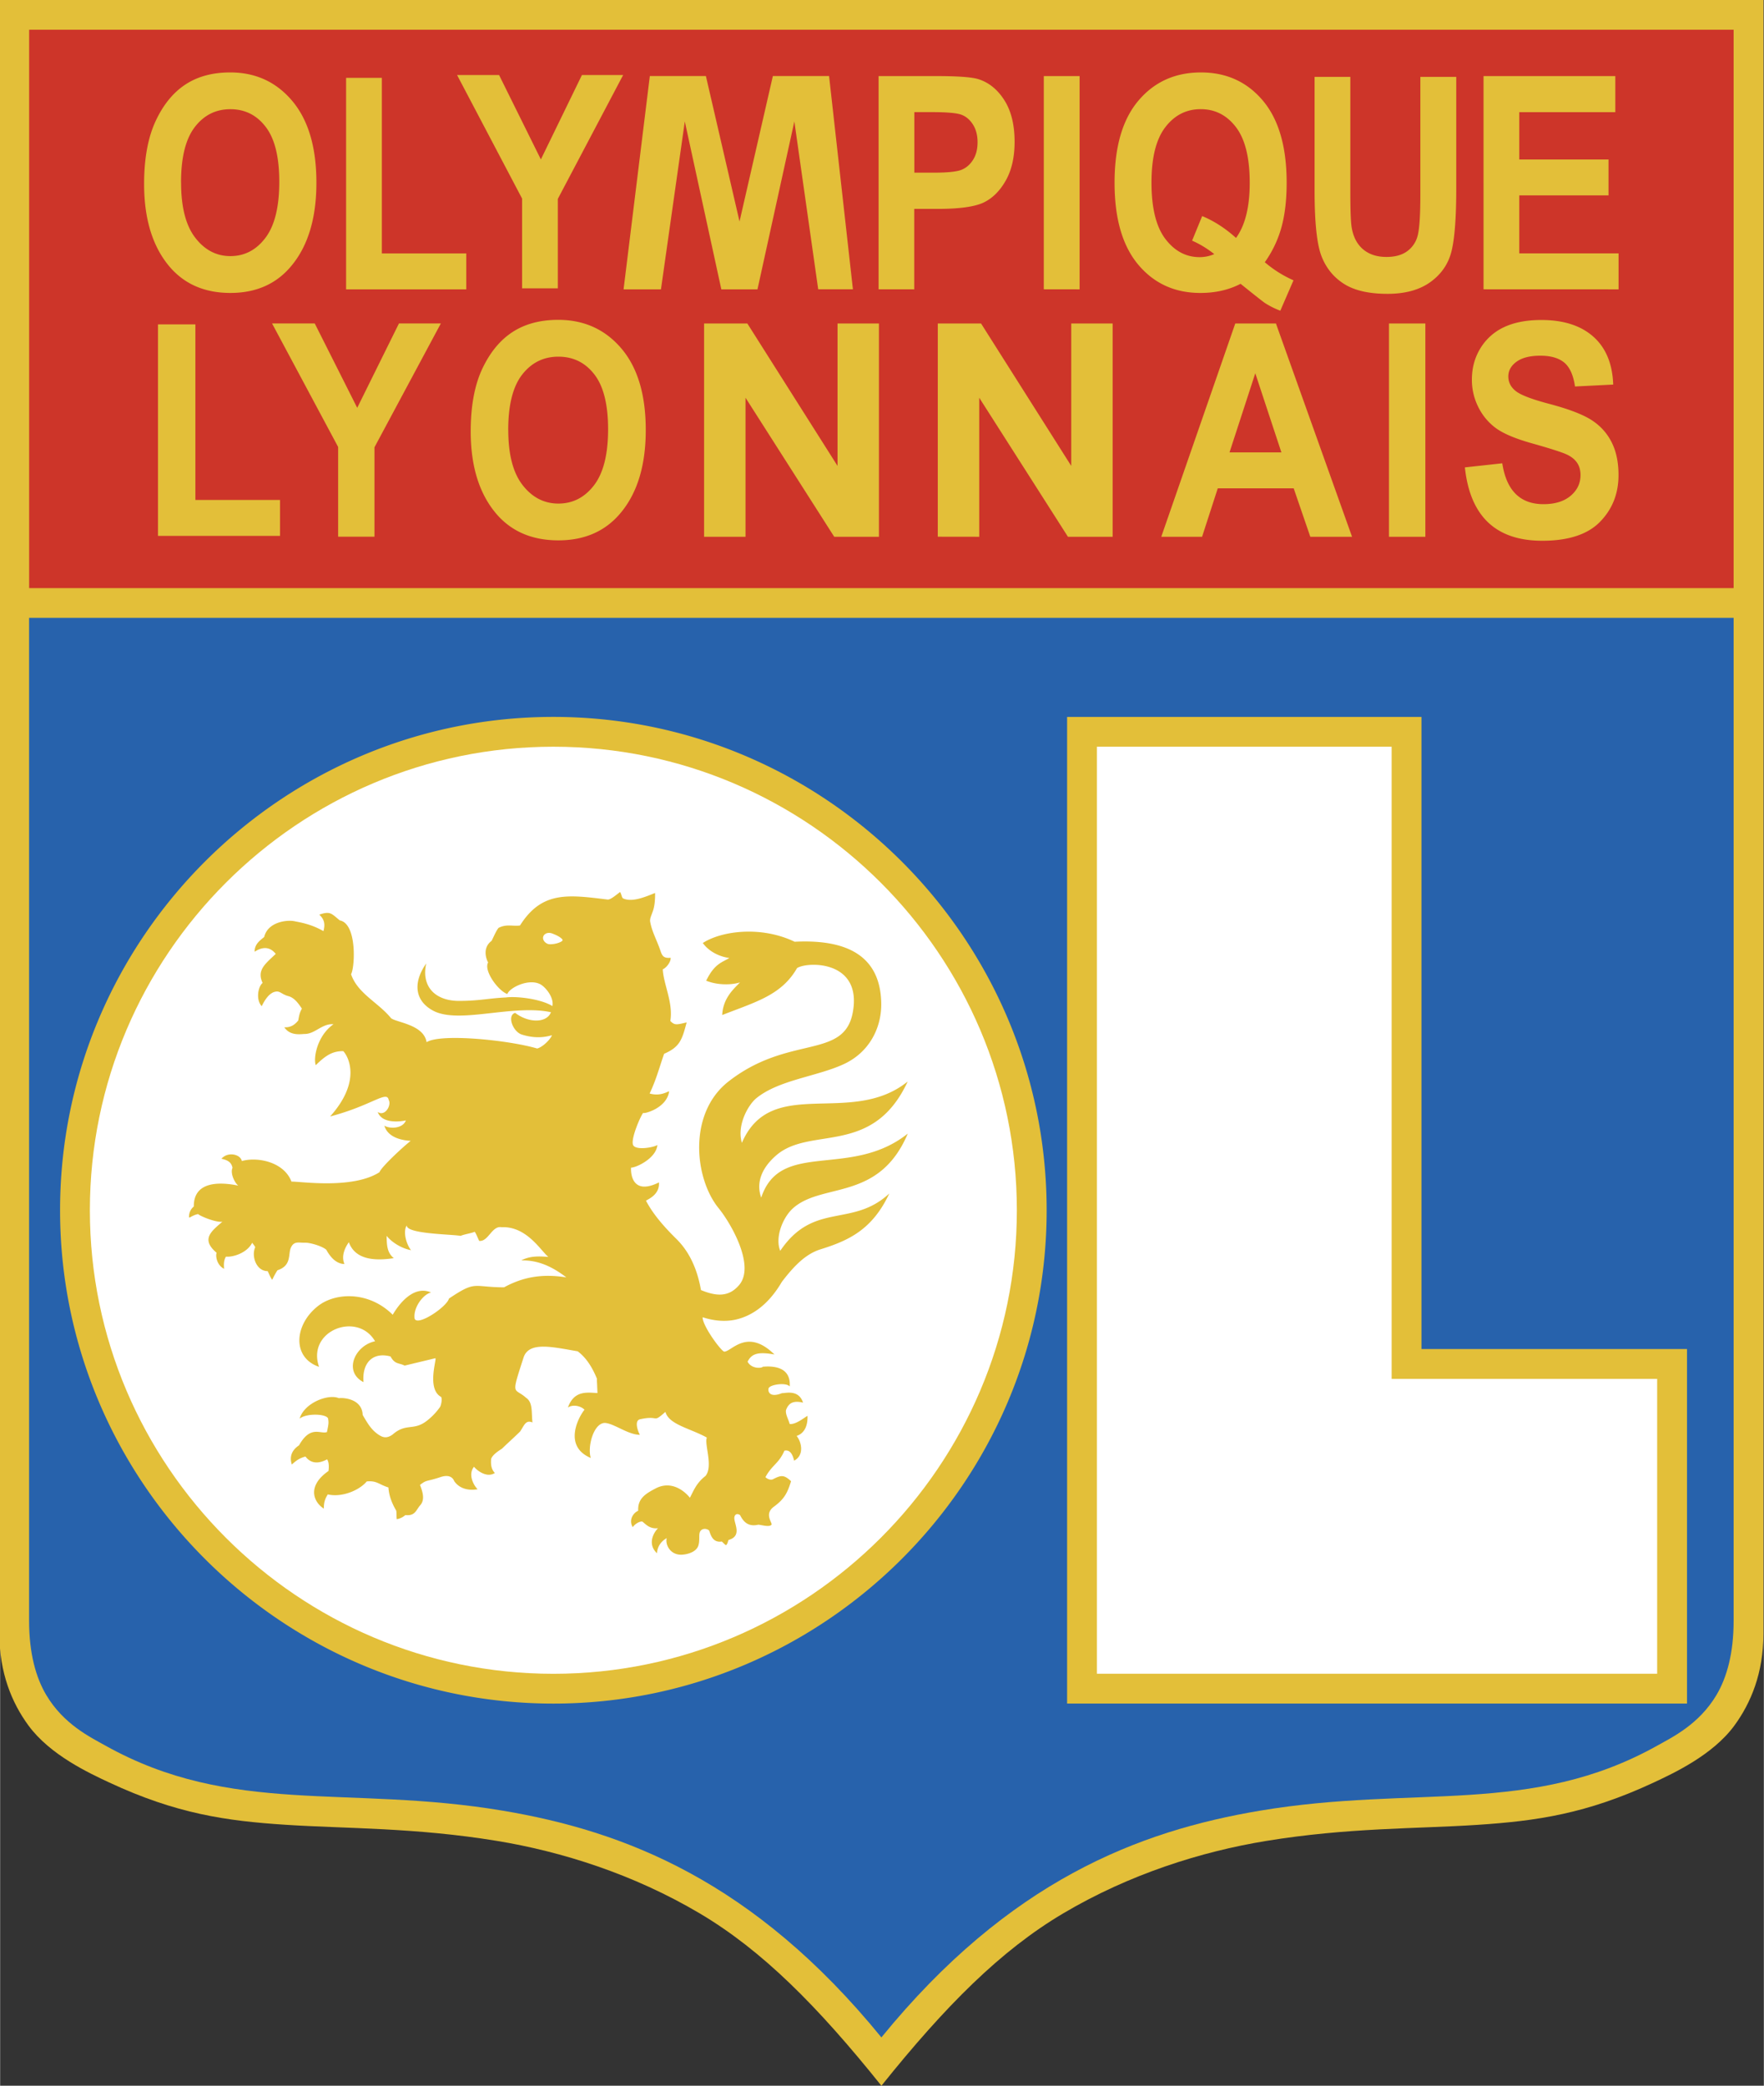 <?xml version="1.0" encoding="UTF-8" standalone="no"?>
<svg
   xmlns:dc="http://purl.org/dc/elements/1.1/"
   xmlns:cc="http://creativecommons.org/ns#"
   xmlns:rdf="http://www.w3.org/1999/02/22-rdf-syntax-ns#"
   xmlns:svg="http://www.w3.org/2000/svg"
   xmlns="http://www.w3.org/2000/svg"
   xmlns:sodipodi="http://sodipodi.sourceforge.net/DTD/sodipodi-0.dtd"
   xmlns:inkscape="http://www.inkscape.org/namespaces/inkscape"
   width="422.928"
   height="500"
   viewBox="0 0 35.869 42.412"
   version="1.1"
   id="svg1869"
   sodipodi:docname="Lyon logo 2000.svg"
   inkscape:version="1.0.1 (3bc2e813f5, 2020-09-07)">
  <rect x="0" y="0" width="35.869" height="42.412" fill="#333333" stroke="none"/>
  <defs
     id="defs1873" />
  <sodipodi:namedview
     pagecolor="#ffffff"
     bordercolor="#666666"
     borderopacity="1"
     objecttolerance="10"
     gridtolerance="10"
     guidetolerance="10"
     inkscape:pageopacity="0"
     inkscape:pageshadow="2"
     inkscape:window-width="3840"
     inkscape:window-height="2068"
     id="namedview1871"
     showgrid="false"
     fit-margin-top="0"
     fit-margin-left="0"
     fit-margin-right="0"
     fit-margin-bottom="0"
     inkscape:zoom="1.9824"
     inkscape:cx="647.02806"
     inkscape:cy="205.68821"
     inkscape:window-x="-12"
     inkscape:window-y="-12"
     inkscape:window-maximized="1"
     inkscape:current-layer="svg1869" />
  <path
     d="m 17.922,42.412 c -1.303,-1.626 -2.428,-2.754 -3.696,-3.505 -1.35,-0.799 -2.81,-1.258 -4.128,-1.474 -1.663,-0.272 -3.043,-0.246 -4.294,-0.327 -1.201,-0.078 -2.22,-0.222 -3.588,-0.861 -0.405,-0.189 -1.198,-0.557 -1.638,-1.155 -0.342,-0.465 -0.593,-1.077 -0.593,-1.869 L -0.015,0 h 35.875 l -2e-4,33.223 c 0,0.792 -0.251,1.403 -0.593,1.869 -0.44,0.598 -1.233,0.965 -1.638,1.155 -1.367,0.638 -2.387,0.782 -3.588,0.861 -1.251,0.082 -2.631,0.055 -4.295,0.327 -1.318,0.216 -2.778,0.674 -4.128,1.474 -1.268,0.751 -2.393,1.879 -3.696,3.505 z"
     fill="#e3bf39"
     id="path1855"
     style="stroke-width:0.2" />
  <path
     d="m 0.59,11.959 h 34.664 V 0.605 h -34.664 z"
     fill="#cd3529"
     id="path1857"
     style="stroke-width:0.2" />
  <path
     d="m 17.922,41.43 c -2.599,-3.188 -5.233,-4.197 -7.702,-4.611 -3.152,-0.529 -5.511,0.114 -8.083,-1.325 -0.304,-0.17 -0.845,-0.431 -1.198,-1.025 -0.212,-0.356 -0.35,-0.849 -0.35,-1.512 V 12.564 h 34.665 v 20.393 c 0,0.663 -0.138,1.155 -0.35,1.512 -0.354,0.594 -0.894,0.855 -1.198,1.025 -2.571,1.439 -4.93,0.796 -8.082,1.325 -2.469,0.414 -5.103,1.423 -7.702,4.611 z"
     fill="#2762ac"
     id="path1859"
     style="stroke-width:0.2" />
  <path
     d="m 29.791,9.504 0.758,-0.083 c 0.085,0.554 0.364,0.831 0.838,0.831 0.234,0 0.418,-0.057 0.552,-0.17 0.134,-0.113 0.201,-0.254 0.201,-0.421 0,-0.098 -0.023,-0.183 -0.07,-0.251 -0.047,-0.069 -0.118,-0.126 -0.214,-0.17 -0.096,-0.044 -0.328,-0.119 -0.697,-0.223 -0.33,-0.092 -0.572,-0.193 -0.726,-0.301 a 1.172,1.172 0 0 1 -0.366,-0.428 1.225,1.225 0 0 1 -0.136,-0.569 c 0,-0.236 0.058,-0.449 0.174,-0.638 a 1.108,1.108 0 0 1 0.481,-0.429 c 0.204,-0.096 0.457,-0.145 0.758,-0.145 0.452,0 0.804,0.114 1.058,0.34 0.254,0.226 0.388,0.551 0.403,0.973 l -0.777,0.039 c -0.034,-0.233 -0.108,-0.395 -0.221,-0.488 -0.113,-0.092 -0.274,-0.138 -0.483,-0.138 -0.209,0 -0.37,0.04 -0.483,0.121 -0.113,0.081 -0.169,0.182 -0.169,0.301 0,0.119 0.051,0.218 0.154,0.299 0.102,0.081 0.338,0.17 0.706,0.266 0.39,0.105 0.672,0.215 0.845,0.33 0.174,0.115 0.307,0.264 0.398,0.447 0.092,0.183 0.138,0.404 0.138,0.664 0,0.376 -0.125,0.693 -0.376,0.95 -0.25,0.256 -0.642,0.385 -1.175,0.385 -0.942,-2e-4 -1.466,-0.496 -1.573,-1.488 z m -1.546,1.411 V 6.578 h 0.74 v 4.337 z m -0.751,0 h -0.849 l -0.338,-0.985 h -1.544 l -0.319,0.985 h -0.83 l 1.505,-4.337 h 0.827 z m -1.437,-1.716 -0.531,-1.609 -0.524,1.609 z m -11.741,1.716 V 6.578 h 0.88 l 1.834,2.896 V 6.578 h 0.842 v 4.337 h -0.909 l -1.804,-2.827 v 2.827 z m -3.982,-2.171 c 0,0.499 0.098,0.873 0.293,1.122 0.195,0.25 0.438,0.374 0.726,0.374 0.292,0 0.533,-0.123 0.724,-0.371 0.191,-0.248 0.287,-0.628 0.287,-1.14 0,-0.503 -0.093,-0.875 -0.279,-1.115 -0.186,-0.241 -0.43,-0.361 -0.732,-0.361 -0.301,0 -0.546,0.121 -0.736,0.364 -0.189,0.242 -0.284,0.618 -0.284,1.127 z m -0.764,0.029 c 0,-0.516 0.079,-0.942 0.237,-1.277 0.158,-0.334 0.364,-0.583 0.618,-0.747 0.254,-0.164 0.563,-0.245 0.925,-0.245 0.525,0 0.954,0.194 1.284,0.582 0.331,0.389 0.496,0.942 0.496,1.66 0,0.725 -0.175,1.293 -0.525,1.701 -0.307,0.36 -0.725,0.541 -1.252,0.541 -0.531,0 -0.951,-0.179 -1.258,-0.535 -0.35,-0.408 -0.525,-0.969 -0.525,-1.68 z m -2.696,2.141 v -1.825 l -1.344,-2.512 h 0.868 l 0.864,1.716 0.849,-1.716 h 0.852 l -1.35,2.518 v 1.819 h -0.739 z m -3.664,-0.017 v -4.301 h 0.761 v 3.57 h 1.721 v 0.731 z m 26.958,-5.014 V 1.547 h 2.68 v 0.734 h -1.953 v 0.962 h 1.815 V 3.973 h -1.815 v 1.18 h 2.019 v 0.731 z m -3.436,-4.32 h 0.727 v 2.349 c 0,0.365 0.009,0.603 0.027,0.712 0.032,0.192 0.108,0.339 0.23,0.444 0.122,0.104 0.281,0.157 0.479,0.157 0.168,0 0.305,-0.036 0.411,-0.11 a 0.554,0.554 0 0 0 0.218,-0.308 c 0.039,-0.132 0.059,-0.413 0.059,-0.845 V 1.563 h 0.73 V 3.841 c 0,0.582 -0.032,1.003 -0.095,1.262 -0.063,0.26 -0.206,0.469 -0.427,0.63 -0.222,0.161 -0.513,0.242 -0.876,0.242 -0.376,0 -0.67,-0.067 -0.881,-0.2 -0.211,-0.133 -0.365,-0.32 -0.46,-0.562 -0.095,-0.242 -0.142,-0.687 -0.142,-1.336 V 1.563 Z m -1.598,3.276 c 0.186,-0.256 0.279,-0.63 0.279,-1.121 0,-0.509 -0.093,-0.886 -0.279,-1.131 -0.186,-0.244 -0.425,-0.367 -0.718,-0.367 -0.293,0 -0.533,0.123 -0.72,0.367 -0.188,0.245 -0.281,0.62 -0.281,1.127 0,0.514 0.094,0.896 0.281,1.143 0.187,0.247 0.42,0.372 0.698,0.372 0.105,0 0.203,-0.021 0.298,-0.062 -0.152,-0.119 -0.302,-0.209 -0.451,-0.273 l 0.205,-0.5 c 0.24,0.099 0.469,0.247 0.688,0.444 z m 0.586,0.494 a 2.365,2.365 0 0 0 0.583,0.367 l -0.268,0.618 a 1.642,1.642 0 0 1 -0.318,-0.16 c -0.023,-0.015 -0.188,-0.143 -0.49,-0.387 -0.238,0.124 -0.511,0.186 -0.817,0.186 -0.521,0 -0.942,-0.192 -1.264,-0.575 -0.322,-0.384 -0.482,-0.939 -0.482,-1.667 0,-0.73 0.162,-1.286 0.485,-1.668 0.324,-0.383 0.748,-0.574 1.272,-0.574 0.519,0 0.939,0.192 1.261,0.575 0.321,0.383 0.482,0.939 0.482,1.667 0,0.353 -0.036,0.656 -0.107,0.911 a 2.263,2.263 0 0 1 -0.338,0.707 z m -4.495,0.55 V 1.547 h 0.728 v 4.337 z m -2.633,-3.603 V 3.511 h 0.402 c 0.271,0 0.455,-0.019 0.552,-0.056 0.097,-0.038 0.177,-0.105 0.239,-0.203 0.062,-0.097 0.093,-0.217 0.093,-0.359 0,-0.144 -0.032,-0.265 -0.096,-0.364 -0.064,-0.099 -0.143,-0.164 -0.238,-0.198 -0.094,-0.033 -0.293,-0.051 -0.598,-0.051 z m -0.727,3.603 V 1.547 h 1.171 c 0.437,0 0.722,0.021 0.856,0.062 0.215,0.067 0.392,0.211 0.531,0.429 0.139,0.219 0.208,0.501 0.208,0.846 0,0.313 -0.06,0.576 -0.18,0.788 -0.12,0.212 -0.271,0.361 -0.451,0.447 -0.18,0.085 -0.491,0.129 -0.932,0.129 h -0.478 v 1.636 z m -5.186,0 0.534,-4.337 h 1.14 l 0.684,2.958 0.678,-2.958 h 1.143 l 0.485,4.337 h -0.706 l -0.485,-3.413 -0.75,3.414 h -0.735 l -0.743,-3.414 -0.485,3.414 h -0.759 z m -2.064,-0.02 v -1.825 l -1.322,-2.512 h 0.854 l 0.85,1.716 0.835,-1.716 h 0.838 l -1.328,2.518 v 1.819 z m -3.579,0.02 V 1.583 h 0.727 v 3.57 h 1.717 v 0.731 h -2.443 z m -3.356,-2.171 c 0,0.499 0.096,0.873 0.288,1.122 0.192,0.25 0.431,0.374 0.715,0.374 0.287,0 0.524,-0.123 0.712,-0.371 0.188,-0.248 0.282,-0.628 0.282,-1.14 0,-0.503 -0.091,-0.875 -0.275,-1.115 -0.183,-0.241 -0.423,-0.361 -0.72,-0.361 -0.296,0 -0.538,0.121 -0.724,0.364 -0.186,0.243 -0.279,0.618 -0.279,1.127 z m -0.752,0.03 c 0,-0.517 0.078,-0.942 0.233,-1.277 0.155,-0.334 0.358,-0.583 0.608,-0.747 0.25,-0.164 0.554,-0.245 0.91,-0.245 0.517,0 0.938,0.194 1.264,0.582 0.325,0.388 0.489,0.942 0.489,1.66 0,0.725 -0.172,1.293 -0.517,1.701 -0.302,0.36 -0.713,0.541 -1.232,0.541 -0.522,0 -0.935,-0.179 -1.238,-0.535 -0.345,-0.408 -0.517,-0.968 -0.517,-1.68 z m 16.141,7.172 V 6.578 h 0.88 l 1.834,2.896 V 6.578 h 0.842 v 4.337 h -0.909 l -1.804,-2.827 v 2.827 z m -7.818,3.664 c 5.525,0 10.032,4.506 10.032,10.032 0,5.525 -4.506,10.032 -10.032,10.032 -5.525,0 -10.032,-4.506 -10.032,-10.032 0,-5.525 4.507,-10.032 10.032,-10.032 z m 10.448,10e-4 h 7.207 v 12.853 h 5.4 v 7.209 h -12.607 z"
     fill="#e3bf39"
     id="path1861"
     style="stroke-width:0.2" />
  <path
     d="m 11.251,15.184 c 5.192,0 9.426,4.234 9.426,9.426 0,5.192 -4.234,9.426 -9.426,9.426 -5.192,0 -9.426,-4.234 -9.426,-9.426 0,-5.192 4.234,-9.426 9.426,-9.426 z m 11.054,4e-4 h 5.994 v 12.854 h 5.4 v 5.996 h -11.394 z"
     fill="#ffffff"
     id="path1863"
     style="stroke-width:0.2" />
  <path
     d="m 16.209,19.682 c -0.316,0.554 -0.836,0.689 -1.524,0.958 0.015,-0.34 0.231,-0.529 0.362,-0.663 -0.181,0.055 -0.46,0.058 -0.688,-0.035 0.17,-0.35 0.323,-0.37 0.471,-0.462 -0.179,-0.022 -0.404,-0.117 -0.54,-0.304 0.37,-0.242 1.174,-0.358 1.868,-0.026 0.941,-0.047 1.74,0.202 1.761,1.245 0.01,0.499 -0.238,0.999 -0.756,1.241 -0.545,0.255 -1.329,0.322 -1.787,0.698 -0.155,0.127 -0.4,0.54 -0.291,0.905 0.6,-1.389 2.216,-0.315 3.372,-1.247 -0.712,1.534 -1.976,0.898 -2.673,1.501 -0.313,0.271 -0.409,0.573 -0.306,0.86 0.392,-1.186 1.817,-0.374 2.981,-1.302 -0.587,1.386 -1.738,0.987 -2.334,1.518 -0.208,0.186 -0.372,0.594 -0.26,0.866 0.684,-1.011 1.461,-0.462 2.218,-1.166 -0.345,0.737 -0.827,0.957 -1.397,1.135 -0.309,0.096 -0.544,0.344 -0.787,0.66 -0.276,0.472 -0.608,0.69 -0.924,0.766 -0.246,0.059 -0.495,0.019 -0.688,-0.044 -0.008,0.165 0.36,0.669 0.436,0.699 0.15,0.006 0.463,-0.493 1.024,0.058 -0.351,-0.063 -0.469,-0.008 -0.546,0.147 0.088,0.161 0.303,0.127 0.31,0.102 0.171,-0.014 0.575,-0.022 0.547,0.401 -0.076,-0.086 -0.386,-0.04 -0.427,0.031 -0.024,0.052 0.002,0.213 0.27,0.105 0.064,0.005 0.337,-0.084 0.428,0.193 -0.201,-0.048 -0.295,0.01 -0.347,0.152 -0.014,0.088 0.05,0.186 0.075,0.282 0.118,0.015 0.28,-0.116 0.362,-0.166 0.007,0.147 -0.031,0.347 -0.221,0.409 0.101,0.122 0.161,0.394 -0.051,0.503 -0.033,-0.144 -0.092,-0.227 -0.197,-0.203 -0.118,0.269 -0.246,0.282 -0.386,0.538 0.042,0.042 0.108,0.065 0.155,0.042 0.161,-0.083 0.222,-0.095 0.366,0.041 -0.074,0.24 -0.139,0.364 -0.348,0.517 -0.191,0.14 -0.053,0.297 -0.046,0.362 -0.04,0.061 -0.181,0.014 -0.271,0.005 -0.209,0.049 -0.306,-0.063 -0.371,-0.194 -0.054,-0.039 -0.109,-0.022 -0.117,0.046 -0.014,0.116 0.17,0.375 -0.116,0.458 -0.015,0.013 -0.015,0.074 -0.053,0.107 -0.031,-0.014 -0.071,-0.066 -0.088,-0.075 -0.193,0.032 -0.23,-0.157 -0.256,-0.224 -0.068,-0.055 -0.17,-0.04 -0.193,0.046 -0.017,0.063 0.005,0.167 -0.027,0.263 -0.042,0.128 -0.219,0.177 -0.332,0.183 -0.237,0.012 -0.344,-0.202 -0.311,-0.337 -0.07,0.039 -0.189,0.134 -0.197,0.308 -0.201,-0.186 -0.07,-0.422 0.021,-0.509 -0.177,0.019 -0.255,-0.089 -0.322,-0.137 -0.075,-0.003 -0.171,0.075 -0.192,0.116 -0.088,-0.142 0.006,-0.29 0.11,-0.334 -0.011,-0.246 0.142,-0.343 0.354,-0.454 0.336,-0.176 0.606,0.073 0.698,0.189 0.079,-0.15 0.132,-0.3 0.318,-0.444 0.159,-0.2 -0.027,-0.636 0.026,-0.78 -0.339,-0.188 -0.771,-0.262 -0.842,-0.522 -0.275,0.242 -0.109,0.06 -0.52,0.151 -0.121,0.034 -0.033,0.26 8e-4,0.315 -0.243,0.001 -0.539,-0.241 -0.72,-0.241 -0.225,0.012 -0.35,0.488 -0.279,0.712 -0.573,-0.24 -0.242,-0.845 -0.127,-0.981 -0.087,-0.086 -0.247,-0.109 -0.338,-0.044 0.127,-0.358 0.398,-0.304 0.601,-0.295 -0.014,-0.364 -0.011,-0.178 -0.011,-0.292 -0.145,-0.357 -0.307,-0.492 -0.391,-0.557 -0.497,-0.083 -0.992,-0.211 -1.101,0.127 -0.263,0.812 -0.194,0.599 0.051,0.818 0.141,0.094 0.107,0.293 0.13,0.502 -0.059,-0.025 -0.098,-0.018 -0.131,0.009 -0.042,0.035 -0.072,0.103 -0.12,0.175 -0.133,0.131 -0.309,0.288 -0.368,0.349 -0.12,0.075 -0.194,0.137 -0.222,0.208 -0.003,0.08 -0.013,0.191 0.076,0.287 -0.181,0.116 -0.398,-0.087 -0.423,-0.128 -0.118,0.142 -0.03,0.352 0.072,0.458 -0.114,0.022 -0.34,0.026 -0.474,-0.163 -0.037,-0.092 -0.124,-0.136 -0.28,-0.084 -0.297,0.099 -0.272,0.047 -0.417,0.159 0.05,0.132 0.108,0.297 0.004,0.414 -0.088,0.099 -0.098,0.22 -0.303,0.2 a 0.349,0.349 0 0 1 -0.173,0.083 c -0.008,-0.034 -0.002,-0.143 -0.012,-0.175 -0.078,-0.131 -0.147,-0.293 -0.158,-0.47 -0.196,-0.061 -0.233,-0.142 -0.441,-0.123 -0.144,0.176 -0.5,0.332 -0.792,0.264 -0.062,0.094 -0.083,0.182 -0.08,0.29 -0.226,-0.145 -0.335,-0.47 0.094,-0.766 0.012,-0.093 0.009,-0.183 -0.029,-0.237 -0.171,0.094 -0.33,0.089 -0.439,-0.057 -0.137,0.037 -0.196,0.091 -0.278,0.162 -0.059,-0.185 0.024,-0.308 0.147,-0.39 0.236,-0.419 0.436,-0.22 0.568,-0.27 0.024,-0.128 0.043,-0.18 0.021,-0.28 -0.049,-0.093 -0.443,-0.105 -0.577,0.008 0.092,-0.319 0.581,-0.511 0.8,-0.416 0.035,-0.012 0.469,-0.014 0.482,0.34 0.1,0.17 0.169,0.294 0.313,0.395 0.098,0.068 0.176,0.087 0.293,0.006 0.289,-0.254 0.432,-0.056 0.727,-0.304 a 1.256,1.256 0 0 0 0.244,-0.264 c 0.02,-0.045 0.043,-0.148 0.02,-0.198 -0.302,-0.161 -0.083,-0.782 -0.119,-0.788 l -0.625,0.15 c -0.112,-0.059 -0.197,-0.02 -0.286,-0.186 -0.357,-0.097 -0.582,0.126 -0.55,0.522 -0.412,-0.21 -0.18,-0.743 0.235,-0.831 -0.358,-0.616 -1.395,-0.216 -1.139,0.52 -0.554,-0.188 -0.507,-0.859 -0.018,-1.239 0.358,-0.278 1.035,-0.299 1.516,0.18 0.168,-0.287 0.459,-0.594 0.779,-0.453 -0.165,0.039 -0.367,0.315 -0.333,0.533 0.059,0.16 0.654,-0.239 0.698,-0.409 0.56,-0.377 0.482,-0.229 1.121,-0.229 0.371,-0.202 0.758,-0.283 1.266,-0.202 -0.292,-0.223 -0.578,-0.353 -0.917,-0.345 0.167,-0.087 0.33,-0.089 0.552,-0.071 -0.152,-0.12 -0.44,-0.628 -0.952,-0.604 -0.198,-0.036 -0.268,0.299 -0.455,0.278 -0.033,-0.067 -0.056,-0.134 -0.091,-0.186 -0.042,0.025 -0.239,0.057 -0.284,0.084 -0.2,-0.035 -1.105,-0.038 -1.098,-0.212 -0.081,0.12 -0.012,0.381 0.087,0.503 -0.213,-0.039 -0.409,-0.179 -0.497,-0.292 0.004,0.192 0.008,0.341 0.146,0.454 -0.395,0.061 -0.786,0.03 -0.914,-0.324 -0.071,0.099 -0.162,0.273 -0.09,0.443 -0.202,-0.004 -0.318,-0.201 -0.369,-0.29 -0.081,-0.073 -0.333,-0.148 -0.437,-0.143 -0.117,0.005 -0.218,-0.041 -0.282,0.099 -0.061,0.133 0.021,0.365 -0.273,0.461 -0.041,0.059 -0.071,0.122 -0.108,0.195 -0.048,-0.068 -0.058,-0.113 -0.092,-0.177 -0.234,0.001 -0.335,-0.31 -0.253,-0.485 -0.007,-0.025 -0.047,-0.07 -0.062,-0.092 -0.103,0.208 -0.393,0.297 -0.533,0.282 -0.039,0.06 -0.049,0.144 -0.037,0.247 -0.127,-0.056 -0.182,-0.229 -0.154,-0.326 -0.331,-0.279 -0.096,-0.444 0.118,-0.631 -0.124,0.021 -0.447,-0.11 -0.493,-0.155 -0.095,0.016 -0.16,0.071 -0.184,0.071 a 0.261,0.261 0 0 1 0.096,-0.225 c -0.005,-0.514 0.52,-0.504 0.904,-0.425 -0.083,-0.067 -0.165,-0.26 -0.117,-0.361 -0.021,-0.111 -0.093,-0.157 -0.225,-0.185 0.13,-0.151 0.387,-0.093 0.415,0.046 0.325,-0.091 0.859,0.021 1.009,0.419 0.154,-0.009 1.234,0.163 1.789,-0.191 0.041,-0.112 0.501,-0.535 0.636,-0.638 -0.163,-0.01 -0.462,-0.059 -0.536,-0.309 0.117,0.07 0.376,0.06 0.438,-0.107 -0.069,0.017 -0.482,0.087 -0.573,-0.172 0.147,0.102 0.286,-0.139 0.223,-0.244 -0.035,-0.2 -0.34,0.112 -1.191,0.336 0.648,-0.723 0.366,-1.227 0.267,-1.329 -0.209,0 -0.344,0.074 -0.559,0.286 -0.053,-0.146 0.029,-0.6 0.361,-0.833 -0.238,-0.017 -0.38,0.206 -0.596,0.198 -0.145,0.014 -0.303,0.014 -0.405,-0.136 0.144,0.009 0.226,-0.067 0.284,-0.138 0.019,-0.103 0.026,-0.153 0.074,-0.241 -0.061,-0.09 -0.141,-0.211 -0.261,-0.25 -0.137,-0.034 -0.175,-0.101 -0.251,-0.098 -0.144,0.008 -0.243,0.172 -0.305,0.299 -0.131,-0.146 -0.064,-0.413 0.018,-0.473 -0.122,-0.263 0.053,-0.386 0.267,-0.591 -0.135,-0.17 -0.296,-0.131 -0.429,-0.044 -0.003,-0.152 0.106,-0.228 0.194,-0.299 0.074,-0.31 0.466,-0.353 0.618,-0.321 0.112,0.024 0.331,0.054 0.587,0.201 0.053,-0.189 -0.018,-0.269 -0.084,-0.335 0.224,-0.078 0.245,-0.023 0.417,0.117 0.354,0.066 0.308,0.958 0.229,1.094 0.133,0.393 0.552,0.573 0.814,0.895 0.112,0.088 0.664,0.129 0.722,0.487 0.289,-0.182 1.671,-0.042 2.249,0.129 0.121,-0.032 0.272,-0.192 0.301,-0.27 -0.093,0.024 -0.303,0.085 -0.614,-0.014 -0.182,-0.058 -0.306,-0.389 -0.135,-0.441 0.282,0.216 0.648,0.204 0.728,-0.013 -0.348,-0.075 -0.766,-0.033 -1.186,0.014 -0.457,0.051 -0.922,0.108 -1.209,-0.045 -0.37,-0.197 -0.42,-0.564 -0.141,-0.961 -0.105,0.463 0.175,0.764 0.673,0.762 0.412,-0.001 0.587,-0.053 0.947,-0.07 0.202,-0.029 0.703,0.025 0.946,0.175 0.034,-0.186 -0.149,-0.389 -0.24,-0.44 -0.235,-0.131 -0.631,0.064 -0.677,0.195 -0.192,-0.069 -0.486,-0.481 -0.39,-0.642 -0.027,-0.043 -0.134,-0.288 0.071,-0.44 0.043,-0.088 0.096,-0.211 0.141,-0.263 0.165,-0.085 0.294,-0.027 0.436,-0.049 0.447,-0.708 0.986,-0.624 1.782,-0.527 0.061,0.007 0.194,-0.111 0.254,-0.154 0.033,0.057 0.033,0.121 0.065,0.133 0.182,0.079 0.44,-0.03 0.646,-0.113 0.002,0.132 -0.008,0.281 -0.054,0.393 -0.026,0.078 -0.061,0.137 -0.043,0.207 0.037,0.195 0.132,0.358 0.203,0.567 0.037,0.109 0.062,0.165 0.21,0.151 0.009,0.066 -0.069,0.193 -0.16,0.235 0.017,0.311 0.215,0.679 0.154,1.05 0.085,0.086 0.118,0.082 0.332,0.029 -0.095,0.358 -0.139,0.499 -0.459,0.639 -0.113,0.331 -0.162,0.527 -0.294,0.807 0.2,0.056 0.327,-0.02 0.397,-0.046 -0.044,0.342 -0.505,0.464 -0.53,0.441 -0.066,0.093 -0.253,0.535 -0.204,0.651 0.047,0.113 0.407,0.056 0.495,0.001 -0.025,0.275 -0.441,0.465 -0.536,0.46 -0.008,0.124 0.025,0.571 0.567,0.301 0.02,0.248 -0.217,0.338 -0.263,0.372 0.103,0.195 0.268,0.433 0.616,0.775 0.227,0.223 0.416,0.55 0.502,1.042 0.313,0.129 0.566,0.146 0.777,-0.103 0.329,-0.39 -0.162,-1.247 -0.418,-1.562 -0.495,-0.608 -0.625,-1.928 0.198,-2.574 1.226,-0.961 2.349,-0.442 2.53,-1.404 0.198,-1.064 -0.913,-1.039 -1.128,-0.907 z"
     fill="#e3bf39"
     id="path1865"
     style="stroke-width:0.2" />
  <path
     d="m 11.231,18.962 c 0.086,0.031 0.247,0.107 0.225,0.167 -0.024,0.061 -0.233,0.109 -0.319,0.086 -0.086,-0.031 -0.134,-0.11 -0.109,-0.181 0.026,-0.071 0.117,-0.103 0.202,-0.072 z"
     fill="#ffffff"
     stroke="#e3bf39"
     stroke-width="0.039"
     id="path1867" />
</svg>
